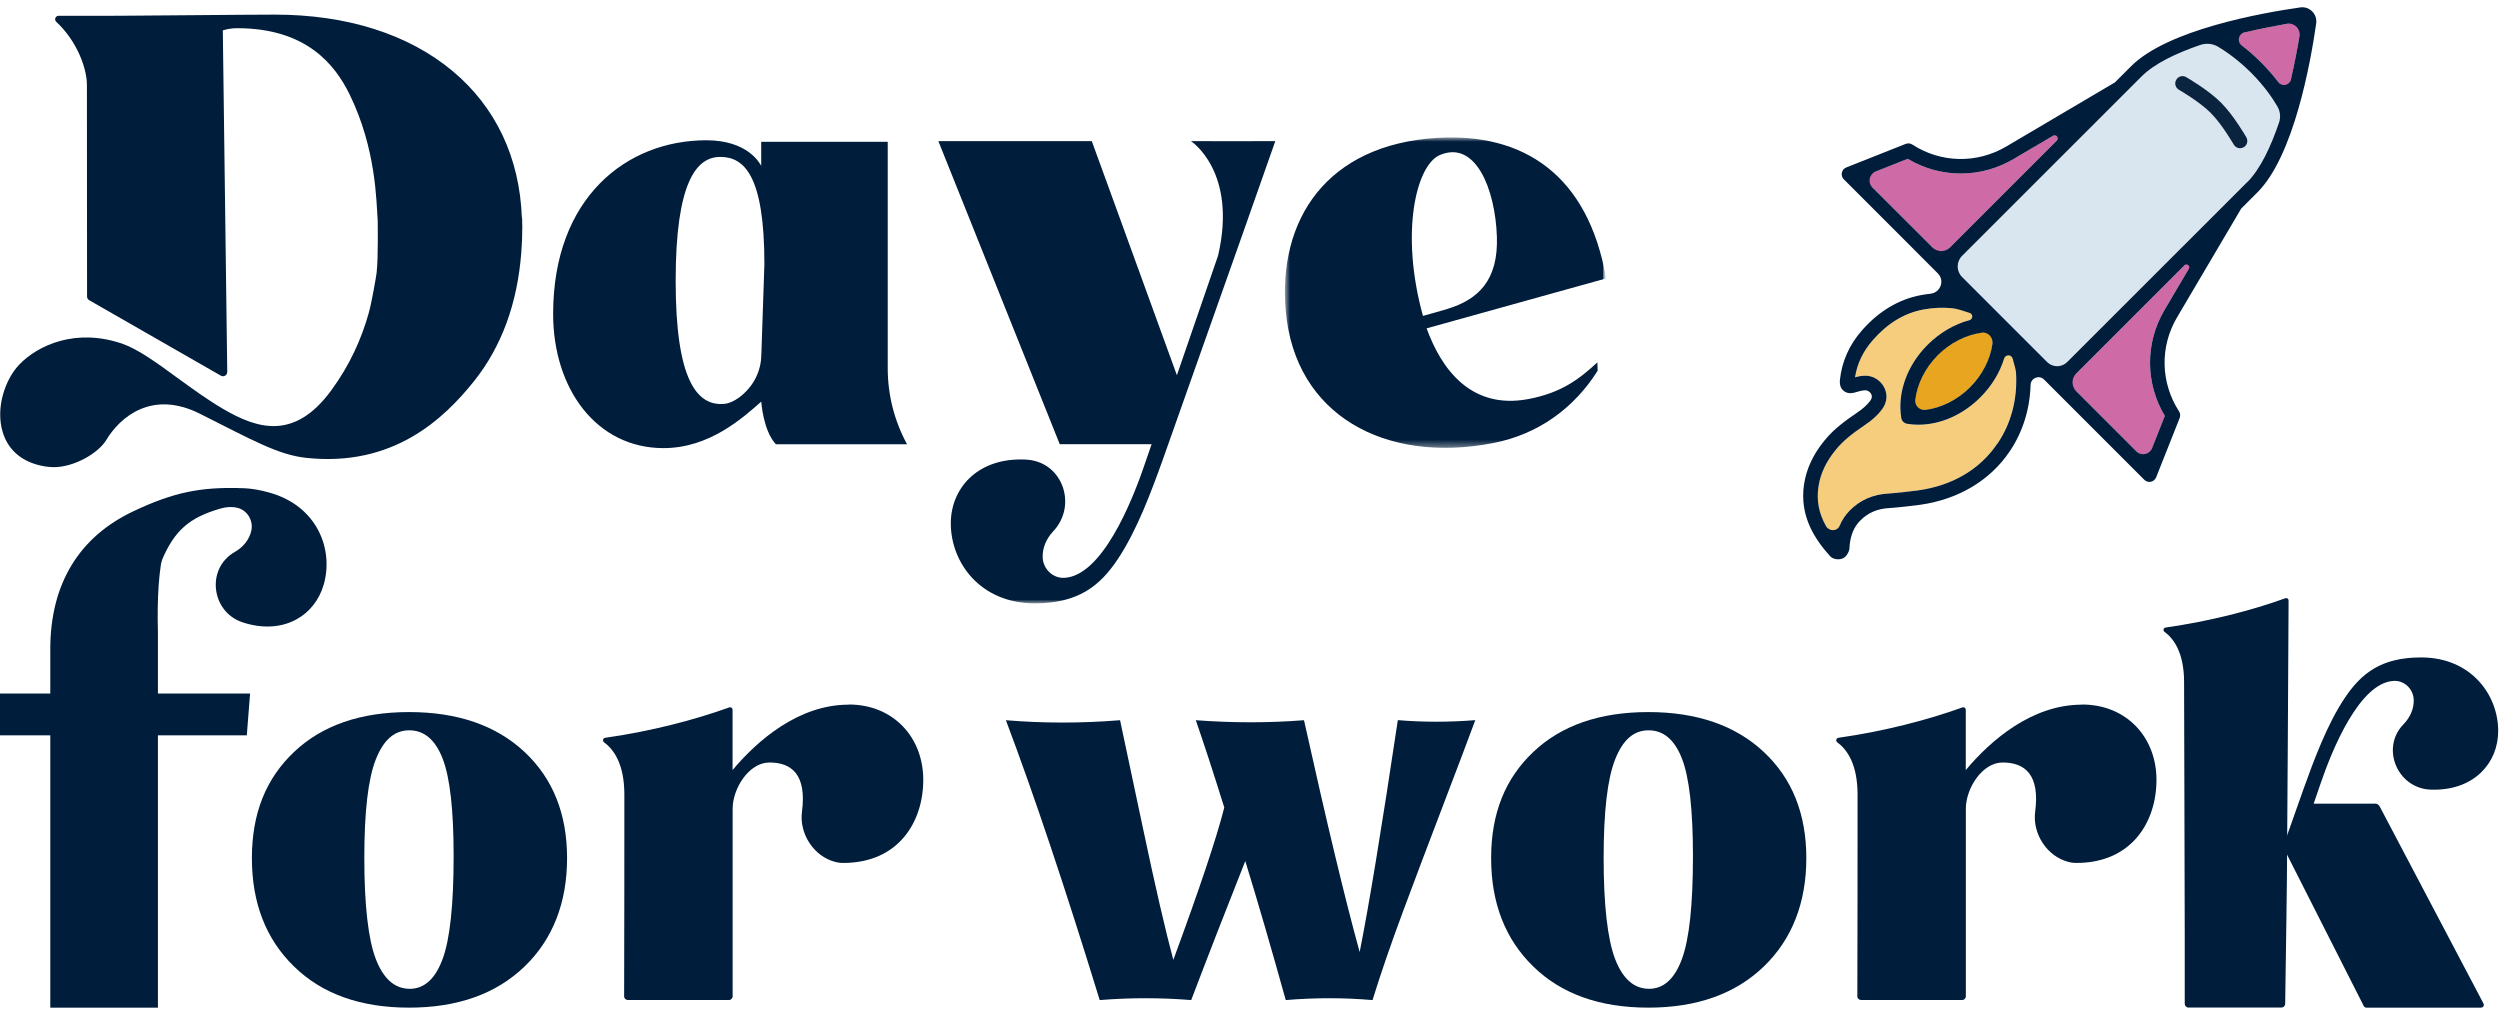 <svg width="344" height="139" viewBox="0 0 344 139" fill="none" xmlns="http://www.w3.org/2000/svg">
<mask id="mask0_641_1970" style="mask-type:luminance" maskUnits="userSpaceOnUse" x="11" y="2" width="211" height="82">
<path d="M221.12 2.001H11.9V83.601H221.12V2.001Z" fill="white"/>
</mask>
<g mask="url(#mask0_641_1970)">
<mask id="mask1_641_1970" style="mask-type:luminance" maskUnits="userSpaceOnUse" x="11" y="2" width="211" height="82">
<path d="M221.12 2.001H11.9V83.601H221.12V2.001Z" fill="white"/>
</mask>
<g mask="url(#mask1_641_1970)">
<mask id="mask2_641_1970" style="mask-type:luminance" maskUnits="userSpaceOnUse" x="11" y="2" width="211" height="82">
<path d="M221.12 2.001H11.9V83.601H221.12V2.001Z" fill="white"/>
</mask>
<g mask="url(#mask2_641_1970)">
<path fill-rule="evenodd" clip-rule="evenodd" d="M163.891 19.431C163.891 19.431 170.301 23.591 167.611 35.161L161.941 51.631L153.231 27.661L150.231 19.421H129.121L131.091 24.341L145.821 61.121H158.461L157.501 63.911C155.691 69.251 151.581 79.271 146.441 79.511C144.851 79.581 143.531 78.281 143.471 76.701C143.431 75.441 143.931 74.161 144.921 73.111C148.251 69.571 146.271 63.681 141.431 63.261C141.101 63.231 140.771 63.221 140.421 63.221C134.401 63.221 130.831 67.231 130.831 72.021C130.831 77.421 134.891 83.021 142.381 83.021C148.381 83.021 151.361 80.621 153.831 76.901C156.441 72.981 158.421 67.641 159.981 63.301L171.141 31.751L175.481 19.421C174.761 19.441 163.881 19.421 163.881 19.421" fill="#001D3B"/>
<path fill-rule="evenodd" clip-rule="evenodd" d="M104.751 48.801C104.751 51.051 103.671 53.241 101.681 54.711C100.981 55.221 100.271 55.521 99.671 55.571C95.901 55.921 92.971 52.291 92.971 38.661C92.971 25.031 95.841 21.591 99.101 21.591C102.361 21.591 105.181 24.051 105.181 36.361L104.761 48.791L104.751 48.801ZM104.751 22.831C104.551 22.481 102.911 19.301 97.191 19.301C86.231 19.301 76.111 27.181 76.111 43.201C76.111 53.541 82.101 61.661 91.291 61.661C97.611 61.661 102.171 57.531 104.751 55.261C104.751 55.261 104.991 59.221 106.761 61.131H124.811C123.061 57.921 122.151 54.331 122.151 50.681V19.511H104.741V22.841L104.751 22.831Z" fill="#001D3B"/>
<mask id="mask3_641_1970" style="mask-type:luminance" maskUnits="userSpaceOnUse" x="176" y="18" width="45" height="44">
<path d="M221.001 18.911H176.801V61.621H221.001V18.911Z" fill="white"/>
</mask>
<g mask="url(#mask3_641_1970)">
<path fill-rule="evenodd" clip-rule="evenodd" d="M198.131 21.331C203.051 19.231 205.751 26.051 205.971 32.551C206.181 38.581 203.411 41.221 199.121 42.521C198.301 42.771 195.801 43.471 195.801 43.471C192.621 32.001 194.871 22.721 198.121 21.331M219.801 49.861C217.391 52.071 214.961 54.031 210.301 54.911C202.271 56.421 198.271 50.591 196.301 45.181L221.001 38.311C218.511 23.991 209.561 18.241 197.721 18.971C182.481 19.911 175.821 30.291 176.921 42.791C178.181 57.141 190.591 63.841 205.441 60.971C211.661 59.771 216.601 56.151 219.831 51.021L219.801 49.861Z" fill="#001D3B"/>
</g>
</g>
</g>
</g>
<path d="M72.17 133.001C68.26 136.761 62.97 138.651 56.29 138.651C49.61 138.651 44.34 136.771 40.47 133.001C36.6 129.241 34.66 124.261 34.66 118.081C34.66 111.901 36.6 107.121 40.47 103.461C44.34 99.801 49.62 97.981 56.29 97.981C62.96 97.981 68.26 99.811 72.17 103.461C76.08 107.121 78.03 111.991 78.03 118.081C78.03 124.171 76.08 129.241 72.17 133.001ZM56.38 136.061C58.39 136.061 59.9 134.691 60.91 131.941C61.92 129.201 62.42 124.481 62.42 117.791C62.42 111.461 61.92 107.001 60.91 104.391C59.9 101.791 58.37 100.491 56.31 100.491C54.25 100.491 52.76 101.831 51.71 104.501C50.65 107.171 50.13 111.701 50.13 118.081C50.13 124.461 50.66 129.231 51.71 131.961C52.76 134.691 54.32 136.061 56.39 136.061H56.38Z" fill="#001D3B"/>
<path d="M192.35 99.091C195.87 99.381 199.42 99.381 203 99.091C202.06 101.631 200.57 105.581 198.52 110.941C196.47 116.301 194.63 121.171 193 125.561C191.37 129.951 189.99 133.961 188.86 137.611C184.93 137.271 180.95 137.271 176.92 137.611C174.95 130.541 173.1 124.161 171.35 118.481C168.86 124.761 166.37 131.141 163.91 137.611C159.74 137.271 155.54 137.271 151.32 137.611C146.55 122.101 142.25 109.261 138.41 99.101C143.56 99.531 148.8 99.531 154.12 99.101C154.31 99.941 155.31 104.661 157.12 113.251C158.93 121.851 160.38 128.121 161.45 132.081C165.09 122.201 167.43 115.211 168.46 111.111C166.88 106.051 165.57 102.051 164.54 99.101C169.65 99.481 174.61 99.481 179.43 99.101C182.57 113.241 185.12 123.881 187.09 131.001C188.34 124.771 190.09 114.131 192.34 99.101L192.35 99.091Z" fill="#001D3B"/>
<path d="M242.69 133.001C238.78 136.761 233.49 138.651 226.81 138.651C220.13 138.651 214.86 136.771 210.99 133.001C207.12 129.241 205.18 124.261 205.18 118.081C205.18 111.901 207.12 107.121 210.99 103.461C214.86 99.801 220.14 97.981 226.81 97.981C233.48 97.981 238.78 99.811 242.69 103.461C246.6 107.121 248.55 111.991 248.55 118.081C248.55 124.171 246.6 129.241 242.69 133.001ZM226.91 136.061C228.92 136.061 230.43 134.691 231.44 131.941C232.45 129.201 232.95 124.481 232.95 117.791C232.95 111.461 232.45 107.001 231.44 104.391C230.43 101.791 228.9 100.491 226.84 100.491C224.78 100.491 223.29 101.831 222.24 104.501C221.18 107.171 220.66 111.701 220.66 118.081C220.66 124.461 221.19 129.231 222.24 131.961C223.29 134.691 224.85 136.061 226.92 136.061H226.91Z" fill="#001D3B"/>
<path d="M286.46 96.961C279.56 96.961 273.88 101.911 270.49 105.961C270.49 102.531 270.49 98.941 270.49 97.661C270.49 97.421 270.25 97.261 270.03 97.341C265.32 99.041 259.31 100.621 252.96 101.521C252.66 101.561 252.56 101.951 252.8 102.131C254.12 103.111 255.6 105.091 255.6 109.321C255.6 116.051 255.6 128.601 255.57 137.091C255.57 137.381 255.8 137.601 256.09 137.601H269.99C270.27 137.601 270.5 137.371 270.5 137.091C270.5 131.401 270.5 119.431 270.5 111.281C270.5 108.491 272.74 104.941 275.53 104.921C275.55 104.921 275.57 104.921 275.59 104.921C278.64 104.921 280.71 106.621 280.04 111.691C279.64 114.731 281.68 117.871 284.66 118.611C285.15 118.731 285.44 118.741 285.72 118.741C293.29 118.741 296.73 113.131 296.73 107.301C296.73 101.471 292.63 96.941 286.48 96.941L286.46 96.961Z" fill="#001D3B"/>
<path d="M116.771 96.961C109.871 96.961 104.191 101.911 100.801 105.961C100.801 102.531 100.801 98.941 100.801 97.661C100.801 97.421 100.561 97.261 100.341 97.341C95.631 99.041 89.621 100.621 83.271 101.521C82.971 101.561 82.871 101.951 83.111 102.131C84.431 103.111 85.911 105.091 85.911 109.321C85.911 116.051 85.911 128.601 85.881 137.091C85.881 137.381 86.111 137.601 86.401 137.601H100.301C100.581 137.601 100.811 137.371 100.811 137.091C100.811 131.401 100.811 119.431 100.811 111.281C100.811 108.491 103.051 104.941 105.841 104.921C105.861 104.921 105.881 104.921 105.901 104.921C108.951 104.921 111.021 106.621 110.351 111.691C109.951 114.731 111.991 117.871 114.971 118.611C115.461 118.731 115.751 118.741 116.031 118.741C123.601 118.741 127.041 113.131 127.041 107.301C127.041 101.471 122.941 96.941 116.791 96.941L116.771 96.961Z" fill="#001D3B"/>
<path d="M314.46 82.321C309.92 83.961 304.1 85.481 297.98 86.351C297.69 86.391 297.59 86.761 297.83 86.931C299.1 87.871 300.53 89.791 300.53 93.871C300.53 100.101 300.62 119.921 300.62 129.031V138.121C300.62 138.401 300.85 138.641 301.13 138.641H313.92C314.2 138.641 314.43 138.421 314.44 138.141C314.57 130.211 314.68 120.901 314.68 120.901C314.72 117.631 314.89 86.801 314.91 82.621C314.91 82.391 314.69 82.241 314.47 82.321H314.46Z" fill="#001D3B"/>
<path d="M326.78 110.581H318.36L319.24 108.021C320.9 103.111 324.68 93.901 329.4 93.691C330.86 93.621 332.09 94.831 332.13 96.301C332.16 97.481 331.68 98.671 330.73 99.651C327.56 102.891 329.84 108.411 334.37 108.651C334.56 108.651 334.75 108.661 334.94 108.661C340.47 108.661 343.75 104.981 343.75 100.571C343.75 95.611 340.02 90.461 333.14 90.461C327.63 90.461 324.89 92.671 322.61 96.081C320.21 99.681 318.39 104.591 316.96 108.581C316.96 108.581 315.74 112.021 314.15 116.521L325.26 138.441C325.32 138.571 325.46 138.651 325.6 138.651H341.39C341.68 138.651 341.86 138.351 341.73 138.091L327.44 110.961C327.31 110.721 327.07 110.571 326.8 110.571L326.78 110.581Z" fill="#001D3B"/>
<path d="M21.73 87.071C21.48 77.361 22.68 71.411 26.65 69.771C27.8 69.291 29.95 68.711 31.12 69.501C31.79 68.901 32.1 67.491 32.91 67.151C27.65 67.051 24.03 67.661 18.35 70.351C10.94 73.851 6.92 80.281 6.92 89.311V95.431H0V101.181H6.92V138.651H21.73V101.181H33.96L34.41 95.431H21.73V87.071Z" fill="#001D3B"/>
<path d="M20.329 82.901C20.329 82.901 21.519 78.891 22.249 77.151C24.029 72.901 26.139 71.201 30.319 69.981C31.119 69.751 31.899 69.691 32.649 69.871C34.079 70.211 34.919 71.701 34.559 73.121C34.269 74.271 33.479 75.281 32.289 75.961C28.359 78.211 29.029 84.141 33.319 85.611C33.499 85.671 33.679 85.731 33.859 85.781C39.169 87.291 43.339 84.651 44.549 80.421C45.909 75.651 43.729 69.671 37.109 67.791C31.809 66.281 28.569 67.651 25.449 70.311C22.159 73.111 19.059 77.341 16.589 80.781C16.589 80.781 16.259 81.241 15.699 82.031L20.319 82.911L20.329 82.901Z" fill="#001D3B"/>
<path d="M71.809 29.941C71.499 21.691 68.219 14.731 62.269 9.771C56.179 4.691 47.719 2.011 37.799 2.011C35.549 2.011 31.079 2.051 26.349 2.091C20.099 2.141 13.629 2.201 12.029 2.171H8.069C7.629 2.171 7.419 2.711 7.749 3.011C10.549 5.601 11.949 9.331 11.959 11.661C11.959 12.581 11.969 37.551 11.979 40.801C11.979 41.011 12.089 41.201 12.279 41.311L30.389 51.691C30.789 51.921 31.279 51.631 31.269 51.171L30.659 4.181C31.249 3.991 31.909 3.881 32.649 3.881C42.189 3.881 46.129 8.941 48.119 13.021C51.769 20.501 51.779 27.701 51.969 30.341C51.969 30.401 52.069 35.451 51.819 37.571C51.769 38.001 51.139 41.691 50.719 43.141C49.749 46.591 48.149 50.211 45.599 53.691C40.519 60.641 35.429 59.031 30.689 56.261C28.539 55.001 26.419 53.461 24.379 51.971C21.639 49.971 19.049 48.081 16.919 47.331C10.529 45.081 5.229 47.461 2.629 50.191C0.759 52.151 -0.661 56.071 0.379 59.481C1.069 61.751 2.749 63.311 5.219 63.971C6.019 64.181 6.749 64.281 7.419 64.281C10.189 64.281 13.509 62.381 14.619 60.551C16.519 57.391 20.889 53.611 27.509 56.931C34.649 60.511 38.259 62.591 42.139 63.001C54.039 64.281 61.029 57.711 65.239 52.431C69.019 47.691 71.189 41.761 71.729 34.761C71.819 33.611 71.869 32.431 71.869 31.221C71.869 30.781 71.859 30.361 71.839 29.931L71.809 29.941Z" fill="#001D3B"/>
<path d="M266.65 48.861C268.78 46.731 271.64 45.571 274.22 45.701C274.37 48.311 273.2 51.151 271.07 53.281C268.93 55.411 266.09 56.581 263.49 56.441C263.35 53.831 264.52 50.991 266.65 48.861Z" fill="#F6CD7C"/>
<path d="M274.839 61.041C272.439 64.591 268.659 66.821 263.909 67.481C263.019 67.601 260.759 67.861 259.859 67.911C257.739 68.021 255.939 68.811 254.519 70.251C253.479 71.311 252.839 72.651 252.579 74.331C250.549 71.801 249.839 69.551 250.209 66.971C250.469 65.191 251.249 63.531 252.599 61.881C253.639 60.601 254.949 59.601 256.589 58.491C257.649 57.781 258.369 57.111 258.949 56.341C259.639 55.401 259.759 54.311 259.269 53.341C258.779 52.351 257.749 51.701 256.719 51.701C256.139 51.691 255.659 51.801 255.239 51.921C255.539 50.011 256.349 48.331 257.689 46.801C259.749 44.451 262.039 43.071 264.679 42.581C267.459 42.071 270.099 42.381 272.539 43.501L272.769 43.741C270.079 43.991 267.389 45.291 265.229 47.451C262.409 50.271 261.049 54.031 261.599 57.501C261.659 57.931 261.999 58.261 262.429 58.331C262.929 58.411 263.449 58.451 263.959 58.451C266.969 58.451 270.069 57.111 272.479 54.691C274.639 52.541 275.939 49.841 276.189 47.151L276.849 47.821C276.849 47.821 276.859 47.851 276.859 47.871C278.049 52.701 277.329 57.371 274.839 61.041Z" fill="#F6CD7C"/>
<path d="M297.879 57.231L296.118 61.691C295.778 62.561 294.659 62.791 293.999 62.131L284.479 52.611L302.729 34.361L297.839 42.651C295.159 47.191 295.189 52.731 297.879 57.231Z" fill="#CE6AA6"/>
<path d="M285.359 16.991L267.109 35.241L256.199 24.341L262.489 21.841C266.989 24.541 272.529 24.561 277.069 21.881L285.359 16.991Z" fill="#CE6AA6"/>
<path d="M313.94 15.751C312.76 19.491 311.21 23.051 309.21 25.061L306.9 27.371L283.06 51.201L268.52 36.661L294.67 10.521C296.67 8.511 300.24 6.961 303.99 5.781C304.51 6.031 306.99 7.281 309.72 10.011C312.45 12.741 313.7 15.241 313.94 15.751Z" fill="#D9E6EF"/>
<path d="M316.719 2.931C316.449 4.821 315.819 8.831 314.709 13.021C313.959 11.841 312.799 10.261 311.129 8.591C309.459 6.921 307.869 5.751 306.689 5.001C310.879 3.901 314.859 3.231 316.719 2.931Z" fill="#CE6AA6"/>
<path d="M308.24 20.401C307.89 20.401 307.56 20.221 307.37 19.901C307.35 19.871 305.76 17.101 304.19 15.531C302.62 13.961 299.85 12.371 299.82 12.351C299.34 12.081 299.17 11.461 299.45 10.981C299.72 10.501 300.34 10.331 300.81 10.611C300.93 10.681 303.84 12.351 305.6 14.111C307.36 15.871 309.03 18.781 309.1 18.901C309.37 19.381 309.21 19.991 308.73 20.261C308.57 20.351 308.4 20.391 308.23 20.391L308.24 20.401Z" fill="#0A233F"/>
<path d="M274.22 45.701C274.37 48.311 273.2 51.151 271.07 53.281C268.93 55.411 266.09 56.581 263.49 56.441C263.35 53.831 264.52 50.991 266.65 48.861C268.78 46.731 271.64 45.571 274.22 45.701Z" fill="#E8A620"/>
<path d="M318.159 1.571C317.719 1.131 317.119 0.931 316.509 1.021C311.189 1.781 298.279 4.081 293.249 9.101L291.009 11.341L276.059 20.161C272.019 22.541 267.069 22.441 263.139 19.891C262.869 19.711 262.529 19.681 262.219 19.801L254.049 23.041C253.739 23.161 253.509 23.441 253.439 23.761C253.369 24.091 253.469 24.441 253.709 24.671L266.399 37.371L266.639 37.611C267.639 38.611 267.009 40.281 265.609 40.421C265.179 40.461 264.749 40.531 264.319 40.611C261.259 41.181 258.519 42.821 256.189 45.481C254.469 47.441 253.459 49.701 253.179 52.211C253.099 52.911 253.269 53.441 253.689 53.781C254.109 54.131 254.679 54.191 255.389 53.961C255.739 53.851 256.259 53.701 256.709 53.701H256.719C256.959 53.701 257.319 53.901 257.489 54.241C257.629 54.521 257.589 54.821 257.339 55.151C256.909 55.731 256.329 56.251 255.469 56.831C254.029 57.811 252.379 58.981 251.049 60.611C249.469 62.551 248.549 64.541 248.229 66.691C247.589 71.121 249.809 74.271 251.809 76.521C252.099 76.831 252.519 76.961 252.919 76.961C253.119 76.961 253.309 76.931 253.469 76.871C253.989 76.691 254.259 76.201 254.399 75.831C254.499 75.561 254.499 75.311 254.509 75.141V75.041C254.659 73.571 255.119 72.501 255.949 71.651C257.019 70.561 258.329 69.991 259.959 69.911C260.959 69.851 263.269 69.591 264.189 69.461C269.429 68.731 273.799 66.141 276.499 62.161C278.329 59.471 279.309 56.311 279.409 52.961C279.439 52.011 280.589 51.551 281.259 52.221L282.359 53.321L295.049 66.011C295.239 66.201 295.489 66.311 295.759 66.311C295.819 66.311 295.889 66.301 295.959 66.291C296.289 66.221 296.559 65.991 296.689 65.671L299.929 57.501C300.039 57.201 300.009 56.861 299.829 56.591C297.289 52.651 297.179 47.701 299.559 43.671L308.389 28.701L310.619 26.471C315.649 21.451 317.949 8.531 318.709 3.221C318.789 2.601 318.589 2.001 318.159 1.571ZM262.489 21.841C266.989 24.541 272.529 24.561 277.069 21.881L282.519 18.671C282.939 18.421 283.379 18.981 283.029 19.331L268.299 34.061C267.639 34.721 266.579 34.721 265.929 34.061L257.639 25.781C256.959 25.101 257.199 23.951 258.089 23.601L262.499 21.851L262.489 21.841ZM272.699 45.771C273.559 45.651 274.279 46.441 274.159 47.301C273.869 49.431 272.779 51.581 271.079 53.291C269.319 55.041 267.089 56.141 264.909 56.401C264.129 56.491 263.449 55.811 263.539 55.041C263.799 52.851 264.899 50.621 266.649 48.871C268.369 47.151 270.559 46.071 272.699 45.781V45.771ZM274.839 61.041C272.439 64.591 268.659 66.821 263.909 67.481C263.019 67.601 260.759 67.861 259.859 67.911C257.739 68.021 255.939 68.811 254.519 70.251C253.929 70.861 253.459 71.551 253.129 72.351C252.799 73.151 251.679 73.141 251.259 72.391C250.259 70.601 249.939 68.871 250.219 66.971C250.479 65.191 251.259 63.531 252.609 61.881C253.649 60.601 254.959 59.601 256.599 58.491C257.659 57.781 258.379 57.111 258.959 56.341C259.649 55.401 259.769 54.311 259.279 53.341C258.789 52.351 257.759 51.701 256.729 51.701C256.149 51.691 255.669 51.801 255.249 51.921C255.549 50.011 256.359 48.331 257.699 46.801C259.759 44.451 262.049 43.071 264.689 42.581C266.059 42.331 267.399 42.281 268.699 42.421C269.309 42.491 270.229 42.781 271.039 43.061C271.519 43.231 271.499 43.921 271.009 44.051C268.929 44.601 266.929 45.761 265.239 47.441C262.419 50.261 261.059 54.021 261.609 57.491C261.669 57.921 262.009 58.251 262.439 58.321C262.939 58.401 263.459 58.441 263.969 58.441C266.979 58.441 270.079 57.101 272.489 54.681C274.059 53.121 275.179 51.261 275.769 49.331C275.949 48.751 276.759 48.741 276.939 49.331C277.169 50.101 277.379 50.891 277.409 51.361C277.609 54.911 276.739 58.261 274.859 61.031L274.839 61.041ZM297.839 42.651C295.159 47.191 295.189 52.731 297.879 57.231L296.119 61.671C295.769 62.541 294.649 62.781 293.979 62.111L285.669 53.801C285.009 53.141 285.009 52.081 285.669 51.421L300.589 36.501C300.909 36.181 301.419 36.581 301.189 36.971L297.839 42.651ZM309.209 25.061L306.899 27.371L284.439 49.821C283.679 50.581 282.449 50.581 281.689 49.821L269.969 38.101C269.179 37.311 269.179 36.021 269.969 35.221L294.679 10.521C296.459 8.741 299.469 7.311 302.749 6.191C303.559 5.911 304.449 5.981 305.189 6.421C306.279 7.071 307.959 8.231 309.739 10.001C311.569 11.831 312.729 13.551 313.369 14.651C313.759 15.311 313.849 16.111 313.599 16.841C312.469 20.171 311.029 23.251 309.229 25.061H309.209ZM315.219 10.971C315.029 11.761 314.009 11.971 313.519 11.321C312.879 10.481 312.089 9.551 311.129 8.591C310.189 7.651 309.269 6.861 308.429 6.221C307.769 5.711 308.009 4.661 308.819 4.471C311.049 3.951 313.119 3.551 314.709 3.271C315.699 3.101 316.569 3.951 316.409 4.941C316.139 6.571 315.749 8.691 315.219 10.971Z" fill="#001D3B"/>
</svg>
